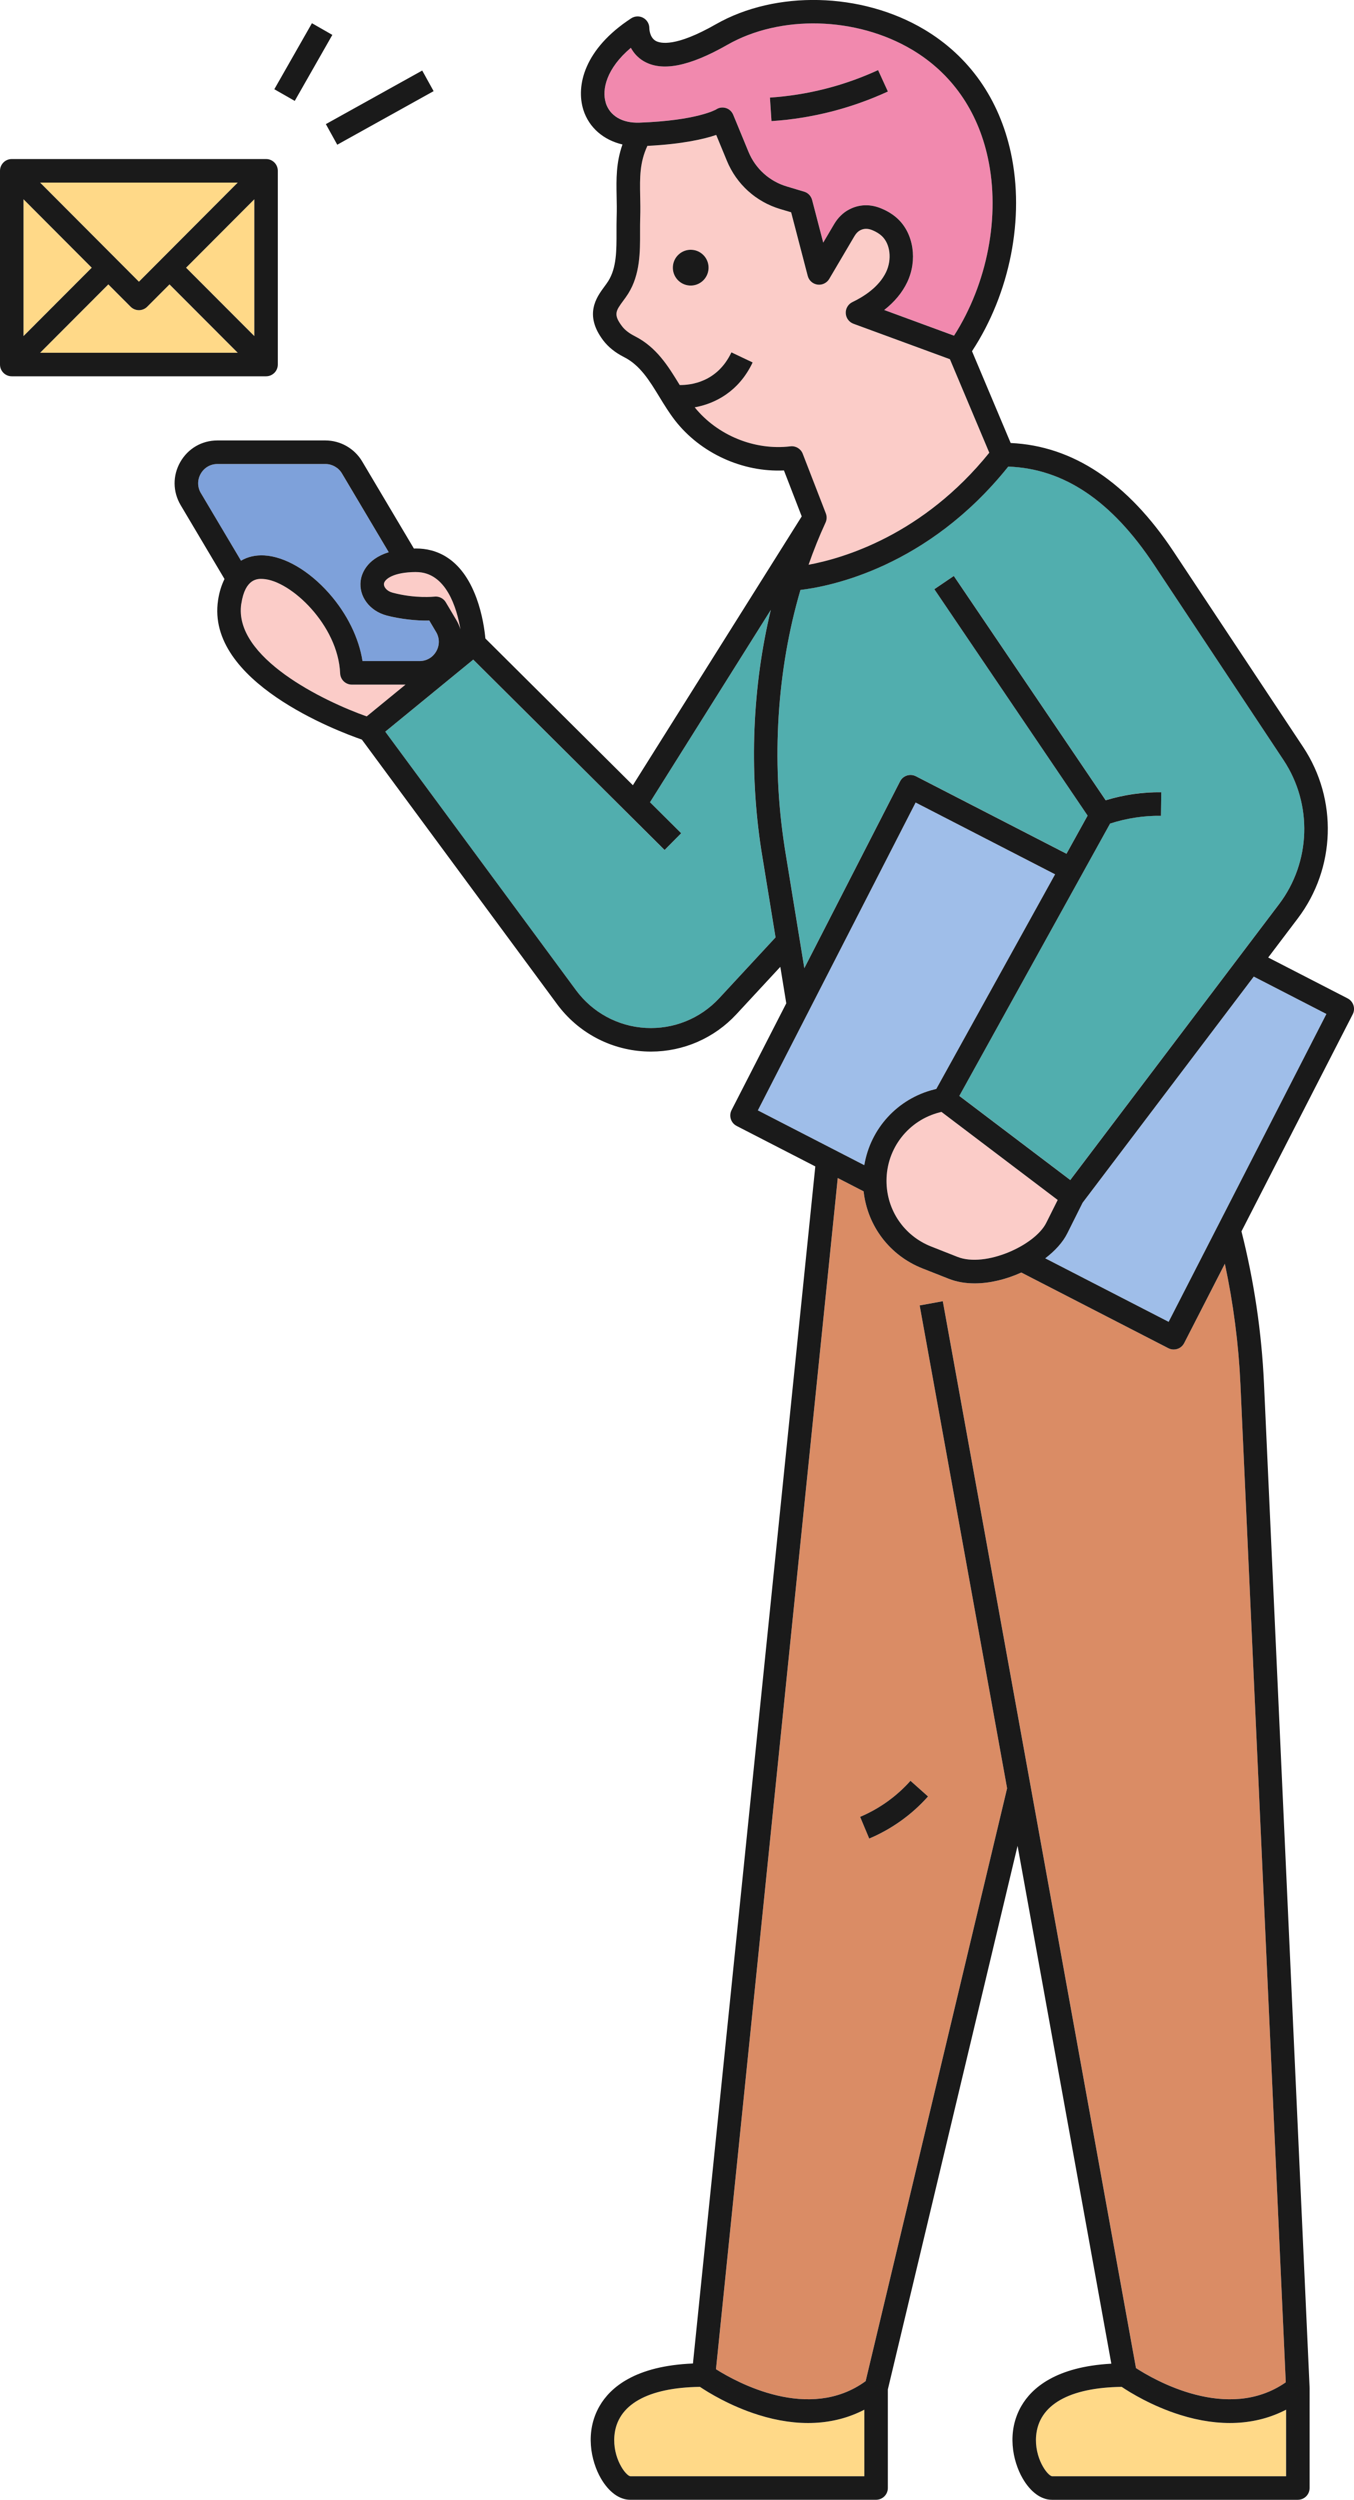 <svg width="110" height="203" viewBox="0 0 110 203" fill="none" xmlns="http://www.w3.org/2000/svg">
<g id="Isolationsmodus" clip-path="url(#clip0_671_60532)">
<path id="Vector" d="M73.123 63.445C73.364 62.975 73.939 62.791 74.408 63.032L86.643 69.325L88.359 66.226L75.909 47.841L77.488 46.767L89.825 64.983C91.286 64.536 92.829 64.311 94.345 64.33L94.319 66.243C92.933 66.223 91.515 66.442 90.185 66.873L77.936 88.991L86.951 95.82L103.916 73.417C106.505 69.998 106.652 65.3 104.281 61.725L93.751 45.848C90.303 40.65 86.425 38.045 81.912 37.885C75.344 46.087 67.403 47.621 65.029 47.9C63.127 54.381 62.645 61.708 63.737 68.754L65.347 78.611L73.125 63.44L73.123 63.445Z" fill="#51AEAE"/>
<path id="Vector_2" d="M76.362 90.325C73.805 90.962 72.019 93.25 72.019 95.89C72.019 98.263 73.444 100.358 75.649 101.225L77.788 102.068C80.044 102.957 84.075 101.151 84.999 99.3L85.926 97.445L76.487 90.295L76.362 90.325Z" fill="#FBCCC8"/>
<path id="Vector_3" d="M62.62 49.526L52.804 65.149L55.336 67.667L53.99 69.025L38.446 53.565L31.297 59.417L46.793 80.412C48.137 82.232 50.201 83.349 52.458 83.475C54.711 83.598 56.89 82.722 58.428 81.062L63.003 76.125L61.849 69.061C60.832 62.51 61.129 55.72 62.619 49.528L62.62 49.526Z" fill="#51AEAE"/>
<path id="Vector_4" d="M75.903 88.469L76.066 88.429L85.717 71L74.385 65.17L61.567 90.171L70.216 94.621C70.71 91.656 72.908 89.215 75.901 88.469H75.903Z" fill="#9FBEE9"/>
<path id="Vector_5" d="M99.509 102.622L96.204 109.068C96.088 109.293 95.887 109.464 95.647 109.541C95.552 109.572 95.454 109.587 95.356 109.587C95.205 109.587 95.056 109.551 94.919 109.482L82.974 103.336C81.772 103.881 80.441 104.218 79.184 104.218C78.446 104.218 77.735 104.103 77.089 103.848L74.951 103.005C72.278 101.953 70.471 99.549 70.163 96.743L68.06 95.661L58.167 192.394C59.811 193.437 65.721 196.716 70.327 193.364L81.819 145.22L74.716 106.007L76.595 105.666L92.29 192.302C93.695 193.217 99.73 196.754 104.461 193.458L100.779 112.434C100.629 109.14 100.201 105.85 99.51 102.621L99.509 102.622ZM75.395 145.884C74.086 147.358 72.433 148.54 70.618 149.303L69.88 147.54C71.434 146.886 72.849 145.874 73.971 144.612L75.397 145.884H75.395Z" fill="#DA8C65"/>
<path id="Vector_6" d="M87.949 97.67L86.707 100.156C86.345 100.879 85.71 101.576 84.915 102.183L94.942 107.342L107.76 82.341L101.857 79.304L87.951 97.67H87.949Z" fill="#9FBEE9"/>
<path id="Vector_7" d="M28.588 55.596C28.075 55.596 27.655 55.192 27.634 54.68C27.474 50.77 23.615 47.137 21.368 47.015C20.971 46.991 19.919 46.936 19.605 49.032C18.95 53.398 26.327 56.956 29.795 58.176L32.948 55.596H28.591H28.588Z" fill="#FBCCC8"/>
<path id="Vector_8" d="M61.611 196.106C59.306 195.382 57.518 194.269 56.863 193.829C52.595 193.887 50.131 195.292 49.913 197.799C49.757 199.598 50.815 201.021 51.202 201.089H70.219V195.682C67.756 196.963 64.817 197.112 61.611 196.106Z" fill="#FFD988"/>
<path id="Vector_9" d="M95.874 196.106C93.569 195.382 91.781 194.269 91.125 193.829C86.857 193.887 84.393 195.292 84.175 197.799C84.019 199.598 85.077 201.021 85.464 201.089H104.482V195.682C102.019 196.961 99.081 197.112 95.874 196.106Z" fill="#FFD988"/>
<path id="Vector_10" d="M11.96 24.907C11.78 25.087 11.537 25.188 11.284 25.188C11.031 25.188 10.788 25.087 10.608 24.907L8.8 23.094L3.258 28.645H19.31L13.768 23.094L11.96 24.907Z" fill="#FFD988"/>
<path id="Vector_11" d="M21.471 45.105C23.147 45.196 25.118 46.35 26.742 48.196C28.195 49.845 29.153 51.801 29.45 53.685H34.083C34.652 53.685 35.159 53.389 35.441 52.893C35.722 52.398 35.716 51.809 35.426 51.319L34.875 50.392C33.869 50.428 32.434 50.258 31.395 49.978C30.018 49.607 29.136 48.421 29.299 47.157C29.36 46.692 29.704 45.424 31.579 44.843L27.781 38.447C27.5 37.975 26.986 37.682 26.438 37.682H17.661C17.092 37.682 16.585 37.978 16.303 38.473C16.023 38.969 16.028 39.557 16.318 40.047L19.576 45.534C20.118 45.217 20.754 45.065 21.469 45.105H21.471Z" fill="#7EA1DA"/>
<path id="Vector_12" d="M1.909 16.182V27.293L7.451 21.74L1.909 16.182Z" fill="#FFD988"/>
<path id="Vector_13" d="M19.313 14.828H3.258L11.286 22.878L19.313 14.828Z" fill="#FFD988"/>
<path id="Vector_14" d="M67.087 41.693C67.181 41.935 67.172 42.206 67.062 42.442C66.552 43.542 66.096 44.687 65.684 45.862C68.501 45.342 74.969 43.452 80.365 36.764L77.166 29.171L69.329 26.292C68.969 26.159 68.723 25.823 68.705 25.439C68.687 25.054 68.9 24.697 69.246 24.531C70.175 24.087 71.402 23.305 71.978 22.099C72.471 21.067 72.32 19.803 71.628 19.161C71.438 18.984 71.188 18.829 70.886 18.701C70.512 18.542 70.18 18.543 69.874 18.704C69.7 18.795 69.542 18.956 69.416 19.168L67.362 22.651C67.165 22.984 66.788 23.165 66.407 23.112C66.025 23.058 65.713 22.78 65.615 22.407L64.268 17.241L63.38 16.977C61.412 16.388 59.833 14.961 59.048 13.059L58.18 10.957C57.206 11.291 55.468 11.7 52.589 11.847C51.956 13.216 51.974 14.423 52.003 15.909C52.014 16.467 52.025 17.043 52.005 17.677C51.993 18.059 51.994 18.448 51.994 18.838C51.998 20.458 52.003 22.293 51.035 23.838C50.904 24.048 50.763 24.239 50.627 24.425C50.03 25.236 49.807 25.539 50.524 26.487C50.756 26.793 51.105 27.066 51.56 27.297C53.339 28.196 54.278 29.734 55.186 31.221C55.196 31.237 55.205 31.251 55.215 31.268C56.117 31.28 58.269 31.038 59.416 28.614L61.14 29.434C60.01 31.821 58.059 32.786 56.435 33.08C58.271 35.354 61.303 36.597 64.203 36.246C64.641 36.194 65.049 36.443 65.208 36.85L67.084 41.693H67.087ZM56.029 23.189C55.229 23.142 54.618 22.454 54.665 21.652C54.712 20.851 55.399 20.239 56.2 20.286C57 20.333 57.611 21.021 57.564 21.822C57.517 22.624 56.83 23.236 56.029 23.189Z" fill="#FBCCC8"/>
<path id="Vector_15" d="M58.179 8.888C58.417 8.727 58.704 8.69 58.979 8.771C59.253 8.855 59.467 9.062 59.576 9.328L60.813 12.327C61.376 13.693 62.511 14.719 63.925 15.141L65.329 15.561C65.65 15.656 65.896 15.912 65.98 16.236L66.884 19.701L67.772 18.195C68.078 17.676 68.498 17.266 68.988 17.008C69.561 16.707 70.487 16.451 71.635 16.939C72.14 17.154 72.572 17.429 72.926 17.754C74.229 18.961 74.556 21.134 73.703 22.921C73.303 23.759 72.67 24.519 71.837 25.172L77.512 27.256C80.228 22.999 81.281 17.533 80.259 12.812C79.427 8.967 77.296 5.931 74.098 4.031C69.571 1.343 63.403 1.18 59.099 3.635C55.992 5.408 53.759 5.84 52.275 4.951C51.803 4.669 51.476 4.283 51.255 3.88C49.266 5.556 48.88 7.284 49.219 8.351C49.553 9.408 50.571 10.005 51.956 9.958C56.659 9.785 58.168 8.895 58.183 8.886L58.179 8.888ZM71.336 5.693L72.132 7.432C69.141 8.806 65.961 9.614 62.676 9.834L62.549 7.926C65.6 7.721 68.556 6.969 71.336 5.693Z" fill="#F189AE"/>
<path id="Vector_16" d="M20.66 27.293V16.182L15.118 21.74L20.66 27.293Z" fill="#FFD988"/>
<path id="Vector_17" d="M31.192 47.402C31.159 47.658 31.412 48 31.892 48.13C33.73 48.625 35.273 48.454 35.288 48.451C35.325 48.447 35.361 48.444 35.398 48.444C35.733 48.444 36.045 48.62 36.218 48.912L37.066 50.34C37.212 50.588 37.327 50.846 37.409 51.111C37.114 49.394 36.252 46.455 33.804 46.455H33.789C31.973 46.465 31.242 47.027 31.194 47.403L31.192 47.402Z" fill="#FBCCC8"/>
<path id="Vector_18" d="M56.2 20.286C55.4 20.239 54.713 20.851 54.665 21.652C54.618 22.453 55.228 23.141 56.028 23.188C56.828 23.235 57.515 22.623 57.563 21.822C57.61 21.021 57 20.333 56.2 20.286Z" fill="#1A1A1A"/>
<path id="Vector_19" d="M72.132 7.432L71.336 5.693C68.557 6.971 65.601 7.721 62.55 7.926L62.677 9.835C65.96 9.615 69.141 8.806 72.132 7.432Z" fill="#1A1A1A"/>
<path id="Vector_20" d="M109.482 81.076L103.03 77.756L105.438 74.575C108.516 70.508 108.692 64.921 105.872 60.67L95.342 44.793C91.611 39.168 87.162 36.204 82.108 35.975L78.967 28.52C82.058 23.815 83.267 17.692 82.123 12.406C81.175 8.028 78.737 4.563 75.071 2.385C69.981 -0.638 63.025 -0.807 58.154 1.972C54.875 3.843 53.641 3.533 53.262 3.315C52.762 3.024 52.754 2.313 52.754 2.313C52.762 1.958 52.574 1.627 52.265 1.454C51.955 1.281 51.577 1.294 51.278 1.489C47.466 3.975 46.774 6.963 47.395 8.929C47.85 10.367 49.04 11.377 50.571 11.732C50.044 13.213 50.068 14.548 50.095 15.945C50.106 16.478 50.117 17.029 50.098 17.613C50.086 18.017 50.086 18.428 50.087 18.839C50.09 20.331 50.094 21.742 49.42 22.819C49.32 22.979 49.206 23.133 49.091 23.288C48.468 24.135 47.425 25.552 49.005 27.641C49.414 28.181 49.985 28.639 50.702 29.001C51.997 29.656 52.757 30.9 53.561 32.217C53.952 32.856 54.355 33.516 54.833 34.134C56.909 36.806 60.323 38.359 63.689 38.204L65.132 41.935L51.415 63.766L39.433 51.849C39.373 51.214 39.198 49.886 38.702 48.547C37.48 45.24 35.371 44.541 33.804 44.541H33.778C33.724 44.541 33.678 44.545 33.626 44.547L29.421 37.467C28.798 36.419 27.655 35.767 26.438 35.767H17.661C16.397 35.767 15.27 36.424 14.644 37.525C14.018 38.625 14.032 39.933 14.678 41.023L18.239 47.02C17.993 47.513 17.813 48.088 17.715 48.745C16.723 55.355 27.431 59.379 29.399 60.061L45.258 81.546C46.941 83.825 49.526 85.223 52.352 85.381C52.53 85.391 52.708 85.396 52.886 85.396C55.519 85.396 58.024 84.307 59.828 82.361L63.394 78.513L63.878 81.476L59.433 90.147C59.317 90.372 59.296 90.635 59.373 90.876C59.451 91.117 59.621 91.317 59.846 91.434L66.236 94.721L56.295 191.931C51.594 192.122 49.573 193.888 48.709 195.386C47.499 197.484 48.009 199.858 48.813 201.254C49.452 202.363 50.318 202.998 51.191 202.998H71.175C71.702 202.998 72.129 202.571 72.129 202.042V194.04L82.668 149.895L90.285 191.946C85.779 192.194 83.82 193.919 82.973 195.387C81.763 197.485 82.272 199.859 83.077 201.256C83.715 202.364 84.581 203 85.454 203H105.438C105.966 203 106.393 202.572 106.393 202.043V193.928C106.393 193.913 106.387 193.899 106.387 193.885H106.393L102.687 112.348C102.498 108.187 101.88 104.035 100.858 99.995L109.897 82.365C110.137 81.896 109.952 81.319 109.484 81.078L109.482 81.076ZM49.215 8.353C48.877 7.284 49.262 5.558 51.252 3.882C51.473 4.285 51.799 4.671 52.272 4.954C53.755 5.842 55.988 5.41 59.096 3.637C63.398 1.182 69.566 1.344 74.094 4.033C77.293 5.934 79.423 8.969 80.255 12.814C81.278 17.535 80.225 23.001 77.508 27.259L71.834 25.174C72.667 24.521 73.3 23.761 73.699 22.924C74.553 21.137 74.227 18.964 72.922 17.757C72.57 17.43 72.136 17.156 71.632 16.942C70.484 16.453 69.559 16.709 68.985 17.011C68.496 17.267 68.076 17.678 67.769 18.197L66.88 19.703L65.977 16.238C65.892 15.914 65.645 15.658 65.326 15.563L63.922 15.143C62.507 14.721 61.373 13.696 60.809 12.33L59.572 9.33C59.463 9.066 59.251 8.857 58.976 8.774C58.701 8.691 58.413 8.729 58.176 8.89C58.16 8.898 56.652 9.788 51.948 9.961C50.562 10.01 49.545 9.412 49.211 8.354L49.215 8.353ZM64.208 36.246C61.308 36.596 58.278 35.353 56.44 33.079C58.064 32.785 60.015 31.821 61.145 29.433L59.42 28.614C58.274 31.037 56.121 31.278 55.22 31.267C55.21 31.25 55.201 31.237 55.191 31.22C54.282 29.733 53.342 28.196 51.566 27.296C51.11 27.065 50.761 26.794 50.529 26.486C49.811 25.538 50.035 25.235 50.632 24.424C50.768 24.239 50.909 24.048 51.041 23.837C52.008 22.291 52.004 20.457 51.999 18.838C51.999 18.447 51.998 18.058 52.01 17.676C52.031 17.043 52.019 16.467 52.008 15.909C51.979 14.422 51.961 13.215 52.593 11.847C55.473 11.7 57.211 11.29 58.185 10.957L59.053 13.059C59.838 14.961 61.417 16.388 63.385 16.976L64.273 17.24L65.62 22.406C65.717 22.78 66.029 23.058 66.412 23.112C66.792 23.165 67.171 22.983 67.367 22.651L69.421 19.167C69.546 18.955 69.704 18.795 69.879 18.703C70.187 18.541 70.518 18.541 70.891 18.701C71.193 18.829 71.443 18.984 71.633 19.16C72.327 19.802 72.476 21.065 71.983 22.099C71.407 23.304 70.18 24.086 69.251 24.531C68.904 24.697 68.69 25.054 68.71 25.439C68.728 25.823 68.974 26.158 69.334 26.291L77.171 29.17L80.37 36.764C74.974 43.452 68.507 45.341 65.689 45.861C66.101 44.686 66.557 43.542 67.067 42.441C67.176 42.206 67.186 41.935 67.092 41.692L65.215 36.849C65.058 36.442 64.649 36.193 64.211 36.246H64.208ZM33.788 46.454H33.804C36.252 46.454 37.114 49.392 37.409 51.11C37.327 50.846 37.214 50.587 37.066 50.339L36.218 48.911C36.045 48.619 35.731 48.443 35.398 48.443C35.361 48.443 35.325 48.444 35.288 48.45C35.273 48.451 33.73 48.623 31.892 48.129C31.412 48 31.161 47.657 31.192 47.401C31.241 47.024 31.972 46.462 33.787 46.452L33.788 46.454ZM16.32 40.047C16.028 39.557 16.023 38.968 16.305 38.473C16.586 37.977 17.093 37.681 17.663 37.681H26.439C26.986 37.681 27.502 37.975 27.782 38.447L31.581 44.843C29.706 45.424 29.362 46.692 29.301 47.157C29.138 48.421 30.019 49.607 31.397 49.978C32.436 50.257 33.869 50.428 34.876 50.392L35.427 51.319C35.719 51.809 35.724 52.397 35.442 52.893C35.161 53.388 34.654 53.684 34.084 53.684H29.451C29.154 51.801 28.197 49.845 26.743 48.195C25.118 46.351 23.148 45.196 21.472 45.104C20.756 45.064 20.121 45.215 19.579 45.533L16.321 40.047H16.32ZM19.604 49.031C19.918 46.935 20.971 46.991 21.367 47.014C23.614 47.136 27.473 50.77 27.633 54.68C27.654 55.192 28.075 55.596 28.586 55.596H32.944L29.791 58.176C26.323 56.954 18.946 53.398 19.601 49.031H19.604ZM58.43 81.061C56.892 82.721 54.713 83.597 52.459 83.474C50.203 83.348 48.139 82.231 46.794 80.41L31.299 59.416L38.448 53.564L53.992 69.023L55.338 67.665L52.806 65.148L62.622 49.525C61.131 55.718 60.835 62.508 61.852 69.058L63.006 76.123L58.431 81.06L58.43 81.061ZM63.737 68.759C62.644 61.714 63.126 54.386 65.029 47.906C67.403 47.627 75.343 46.093 81.912 37.89C86.424 38.051 90.303 40.654 93.75 45.853L104.28 61.73C106.65 65.304 106.503 70.003 103.915 73.422L86.951 95.826L77.935 88.996L90.184 66.878C91.515 66.446 92.934 66.227 94.318 66.248L94.344 64.335C92.83 64.316 91.285 64.543 89.825 64.989L77.488 46.772L75.908 47.846L88.359 66.232L86.643 69.331L74.408 63.037C73.938 62.796 73.363 62.98 73.123 63.451L65.345 78.622L63.736 68.764L63.737 68.759ZM85.927 97.445L85 99.3C84.076 101.15 80.045 102.958 77.789 102.068L75.65 101.225C73.445 100.357 72.02 98.263 72.02 95.889C72.02 93.25 73.807 90.962 76.363 90.325L76.487 90.295L85.927 97.445ZM61.568 90.171L74.386 65.17L85.717 71L76.066 88.429L75.903 88.469C72.91 89.214 70.71 91.655 70.217 94.621L61.569 90.171H61.568ZM70.22 201.088H51.203C50.817 201.022 49.758 199.599 49.914 197.798C50.133 195.292 52.596 193.887 56.864 193.829C57.519 194.269 59.307 195.382 61.612 196.105C64.819 197.112 67.758 196.962 70.22 195.682V201.087V201.088ZM104.483 201.088H85.466C85.079 201.022 84.02 199.599 84.176 197.798C84.395 195.292 86.857 193.887 91.126 193.829C91.781 194.269 93.569 195.382 95.875 196.105C99.084 197.112 102.021 196.961 104.483 195.682V201.087V201.088ZM104.46 193.459C99.729 196.756 93.694 193.22 92.288 192.303L76.594 105.667L74.715 106.009L81.818 145.221L70.326 193.365C65.72 196.717 59.812 193.438 58.166 192.395L68.059 95.662L70.162 96.745C70.47 99.55 72.277 101.954 74.949 103.006L77.088 103.849C77.734 104.104 78.445 104.219 79.183 104.219C80.44 104.219 81.769 103.881 82.973 103.337L94.918 109.483C95.055 109.553 95.204 109.588 95.354 109.588C95.453 109.588 95.552 109.573 95.646 109.542C95.888 109.465 96.088 109.294 96.203 109.069L99.508 102.623C100.199 105.852 100.627 109.142 100.776 112.436L104.458 193.46L104.46 193.459ZM94.943 107.343L84.916 102.184C85.71 101.577 86.346 100.882 86.708 100.156L87.95 97.671L101.857 79.305L107.759 82.341L94.941 107.343H94.943Z" fill="#1A1A1A"/>
<path id="Vector_21" d="M69.878 147.54L70.616 149.303C72.433 148.539 74.086 147.357 75.394 145.884L73.968 144.612C72.848 145.873 71.433 146.886 69.877 147.54H69.878Z" fill="#1A1A1A"/>
<path id="Vector_22" d="M22.57 29.602V13.871C22.57 13.343 22.143 12.915 21.615 12.915H0.955C0.427 12.915 0 13.343 0 13.871V29.602C0 30.131 0.427 30.558 0.955 30.558H21.615C22.143 30.558 22.57 30.131 22.57 29.602ZM19.313 14.828L11.286 22.878L3.258 14.828H19.313ZM1.91 16.182L7.453 21.74L1.91 27.293V16.183V16.182ZM3.259 28.646L8.801 23.094L10.61 24.907C10.79 25.087 11.033 25.188 11.286 25.188C11.539 25.188 11.782 25.087 11.961 24.907L13.77 23.094L19.312 28.646H3.259ZM20.661 27.293L15.117 21.74L20.661 16.182V27.293Z" fill="#1A1A1A"/>
<path id="Vector_23" d="M25.341 1.886L22.286 7.247L23.945 8.195L27 2.834L25.341 1.886Z" fill="#1A1A1A"/>
<path id="Vector_24" d="M34.301 5.728L26.472 10.079L27.398 11.752L35.227 7.401L34.301 5.728Z" fill="#1A1A1A"/>
</g>
<defs>
<clipPath id="clip0_671_60532">
<rect width="110" height="203" fill="white"/>
</clipPath>
</defs>
</svg>
